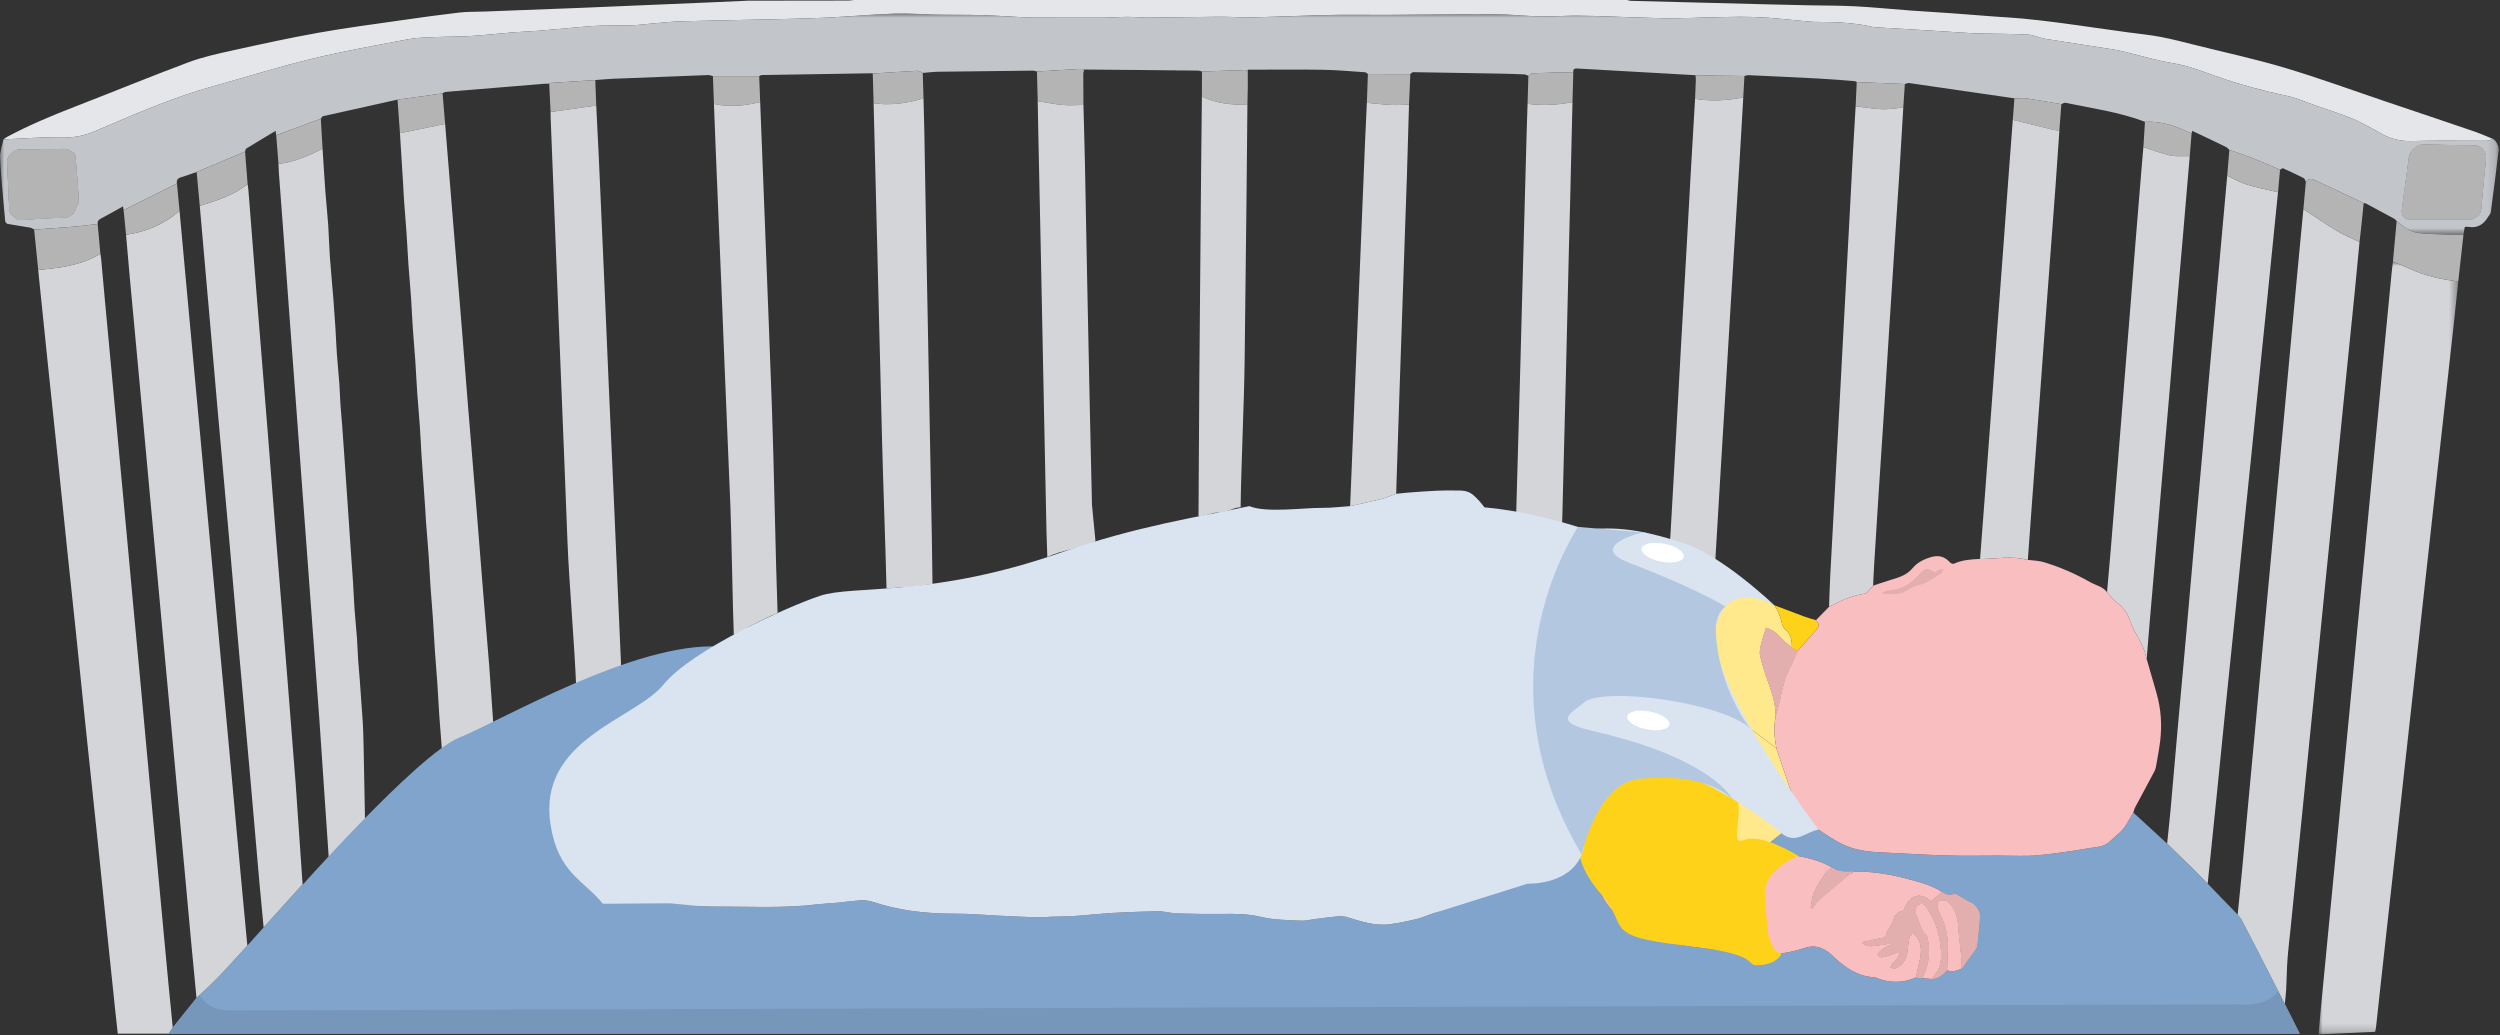 <?xml version="1.0" encoding="UTF-8"?>
<svg xmlns="http://www.w3.org/2000/svg" xmlns:xlink="http://www.w3.org/1999/xlink" width="297px" height="123px" viewBox="0 0 297 123" version="1.1">
  <rect x="0" y="0" width="297" height="123" fill="#333333" stroke="none"/>
  <title>Group 157</title>
  <defs>
    <polygon id="path-1" points="0 -1.42108547e-14 296.852 -1.42108547e-14 296.852 26.286 0 26.286"></polygon>
    <polygon id="path-3" points="0 1.42108547e-14 16.603 1.42108547e-14 16.603 91.806 0 91.806"></polygon>
  </defs>
  <g id="Page-1" stroke="none" stroke-width="1" fill="none" fill-rule="evenodd">
    <g id="Group-157" transform="translate(0, 0)">
      <path d="M222.29,70.898 L225.278,69.228 L228.969,66.855 L231.165,67.031 C231.165,67.031 232.396,68.306 232.308,68.437 C232.22,68.569 228.133,71.689 228.133,71.689 L223.959,71.82 L222.29,70.898 Z" id="Fill-1" fill="#F9BEBF"></path>
      <path d="M228.969,66.855 L225.278,69.228 L222.29,70.898 L223.96,71.82 L228.134,71.689 C228.134,71.689 232.22,68.569 232.308,68.437 C232.311,68.433 232.313,68.427 232.313,68.421 C232.32,68.227 231.166,67.031 231.166,67.031 L228.969,66.855 Z" id="Fill-3" fill="#E3AEAE"></path>
      <path d="M0.412,16.558 C0.563,16.453 0.706,16.333 0.867,16.247 C3.452,14.868 6.146,13.739 8.876,12.682 C13.387,10.936 17.86,9.094 22.39,7.4 C24.076,6.77 25.862,6.381 27.627,5.992 C31.003,5.246 34.383,4.506 37.786,3.898 C41.07,3.311 44.382,2.881 47.685,2.406 C49.969,2.077 52.256,1.758 54.548,1.492 C55.533,1.378 56.535,1.41 57.53,1.372 C61.334,1.228 65.139,1.091 68.943,0.936 C73.881,0.734 78.819,0.52 83.756,0.309 C85.466,0.236 87.175,0.157 88.883,0.081 C92.849,0.077 96.817,0.074 100.784,0.065 C101.006,0.065 101.228,0.022 101.45,0 L193.288,0 C193.445,0.034 193.6,0.096 193.757,0.1 C199.045,0.24 204.334,0.374 209.622,0.508 C211.332,0.551 213.043,0.591 214.753,0.627 C216.656,0.668 218.561,0.652 220.46,0.752 C222.615,0.865 224.764,1.087 226.916,1.246 C228.566,1.367 230.218,1.456 231.868,1.575 C233.587,1.698 235.304,1.842 237.023,1.971 C238.117,2.053 239.214,2.101 240.306,2.206 C241.669,2.337 243.029,2.499 244.388,2.672 C245.777,2.848 247.163,3.054 248.551,3.248 C249.99,3.449 251.429,3.653 252.869,3.851 C254.136,4.026 255.415,4.142 256.67,4.381 C258.054,4.644 259.42,5.005 260.788,5.347 C264.367,6.24 267.98,7.022 271.511,8.079 C275.567,9.293 279.55,10.754 283.564,12.108 C287.024,13.275 290.486,14.436 293.94,15.617 C294.696,15.875 295.426,16.208 296.167,16.506 C295.917,16.583 295.666,16.725 295.416,16.726 C292.463,16.74 289.508,16.667 286.559,16.758 C285.091,16.803 283.807,16.466 282.596,15.7 L282.416,15.593 C281.424,15.082 280.461,14.498 279.432,14.08 C277.964,13.485 276.448,13.01 274.952,12.486 C273.917,12.124 272.904,11.654 271.84,11.428 C268.886,10.799 265.983,10.015 263.134,9.01 C261.543,8.449 259.945,7.814 258.296,7.539 C256.601,7.257 254.965,6.806 253.312,6.388 C252.57,6.2 251.826,6.001 251.071,5.879 C248.371,5.442 245.663,5.051 242.964,4.61 C242.28,4.499 241.622,4.153 240.942,4.116 C239.114,4.014 237.28,4.022 235.448,3.986 C235.152,3.98 234.854,3.98 234.558,3.962 C232.42,3.829 230.282,3.69 228.144,3.558 C226.32,3.446 224.495,3.341 222.67,3.232 L222.516,3.207 C220.359,2.712 218.168,2.603 215.966,2.606 C215.669,2.606 215.371,2.601 215.076,2.576 C212.854,2.385 210.636,2.094 208.41,2.019 C206.11,1.942 203.803,2.072 201.499,2.112 L201.394,2.121 C200.086,2.14 198.777,2.199 197.47,2.167 C194.856,2.104 192.243,1.989 189.63,1.901 C188.988,1.879 188.346,1.878 187.703,1.867 C187.463,1.863 187.222,1.852 186.981,1.857 C185.586,1.886 184.189,1.97 182.795,1.939 C181.069,1.9 179.346,1.694 177.621,1.689 C173.325,1.677 169.028,1.743 164.732,1.767 C162.517,1.779 160.302,1.73 158.088,1.776 C155.052,1.839 152.018,1.988 148.982,2.056 C147.59,2.087 146.196,1.984 144.804,1.992 C142.045,2.009 139.287,2.071 136.528,2.092 C135.674,2.098 134.819,2.003 133.965,2.005 C133.006,2.007 132.048,2.092 131.089,2.096 C128.293,2.106 125.498,2.097 122.702,2.088 C122.214,2.087 121.725,2.057 121.238,2.032 C119.688,1.951 118.14,1.837 116.59,1.793 C114.862,1.744 113.131,1.773 111.403,1.742 C109.677,1.711 107.948,1.561 106.227,1.62 C103.581,1.709 100.94,1.962 98.295,2.091 C96.033,2.201 93.767,2.245 91.502,2.298 C87.977,2.382 84.452,2.432 80.927,2.532 C79.744,2.565 78.563,2.706 77.382,2.804 C76.635,2.867 75.89,2.977 75.142,3.001 C73.887,3.042 72.631,3.017 71.376,3.048 C70.644,3.066 69.913,3.127 69.184,3.19 C67.396,3.345 65.61,3.521 63.822,3.669 C62.901,3.745 61.975,3.762 61.055,3.837 C59.336,3.977 57.621,4.176 55.9,4.281 C54.403,4.373 52.899,4.348 51.4,4.415 C50.409,4.459 49.404,4.486 48.435,4.672 C44.604,5.406 40.757,6.085 36.97,7.004 C33.043,7.957 29.18,9.172 25.285,10.259 C20.969,11.462 16.853,13.195 12.747,14.955 C11.214,15.613 9.77,16.35 7.986,16.305 C5.465,16.242 2.937,16.46 0.412,16.558" id="Fill-5" fill="#E5E6E9"></path>
      <path d="M271.435,119.281 C272.014,120.429 272.594,121.577 273.215,122.808 L272.654,122.808 L20.468,122.808 C20.329,122.808 20.189,122.802 20.049,122.799 C20.208,122.556 20.366,122.313 20.524,122.071 C21.464,120.901 22.404,119.731 23.345,118.561 C24.226,117.717 25.136,116.902 25.981,116.023 C27.141,114.818 28.252,113.565 29.385,112.332 C30.029,111.614 30.674,110.896 31.318,110.178 C32.861,108.469 34.404,106.759 35.946,105.049 C36.091,105.174 36.231,105.306 36.382,105.422 C36.789,105.736 37.162,106.213 37.62,106.319 C38.571,106.541 39.571,106.663 40.548,106.648 C41.929,106.626 43.22,107.046 44.541,107.297 C45.83,107.541 46.945,107.382 47.925,106.464 C48.046,106.35 48.312,106.343 48.506,106.358 C49.533,106.442 50.557,106.588 51.586,106.634 C52.13,106.659 52.681,106.494 53.232,106.468 C54.448,106.413 55.666,106.403 56.883,106.35 C57.293,106.332 57.701,106.19 58.111,106.184 C59.106,106.169 60.116,105.887 61.095,106.248 C62.546,106.782 64.048,106.793 65.564,106.777 C66.396,106.769 67.231,106.836 68.062,106.909 C69.408,107.026 70.75,107.258 72.097,107.294 C73.762,107.34 75.428,107.33 77.094,107.321 C77.804,107.316 78.514,107.312 79.225,107.312 C79.382,107.312 79.539,107.31 79.696,107.322 C81.335,107.453 82.973,107.7 84.611,107.697 C85.668,107.695 86.725,107.709 87.783,107.723 C90.958,107.764 94.135,107.806 97.301,107.416 C97.886,107.345 98.478,107.333 99.065,107.276 C100.083,107.179 101.1,107.072 102.117,106.962 C103.086,106.858 103.946,107.241 104.85,107.495 C107.737,108.303 110.696,108.558 113.691,108.547 C115.262,108.541 116.832,108.69 118.403,108.766 C119.947,108.841 121.49,108.936 123.035,108.974 C123.885,108.995 124.738,108.888 125.589,108.888 C127.086,108.889 128.568,108.761 130.059,108.619 C132.531,108.383 135.022,108.324 137.507,108.259 C138.294,108.238 139.085,108.495 139.877,108.518 C141.709,108.574 143.543,108.593 145.376,108.573 C146.886,108.556 148.358,108.574 149.864,108.939 C151.373,109.305 152.98,109.289 154.548,109.379 C155.09,109.41 155.643,109.256 156.191,109.187 C157.048,109.081 157.903,108.956 158.762,108.88 C159.16,108.845 159.592,108.826 159.966,108.939 C161.65,109.451 163.323,110.035 165.118,109.797 C166.208,109.653 167.291,109.423 168.36,109.165 C169.028,109.003 169.656,108.685 170.317,108.491 C171.484,108.148 172.323,107.476 172.835,106.348 C173.111,105.737 173.559,105.206 173.886,104.616 C174.608,103.312 175.368,102.023 175.99,100.672 C176.507,99.552 176.534,98.332 176.228,97.122 C177.14,97.409 178.035,97.779 178.966,97.965 C180.536,98.278 182.128,98.475 183.711,98.72 C185.107,98.936 186.502,99.152 187.898,99.368 C187.782,99.516 187.67,99.667 187.549,99.81 C187.085,100.362 187.273,101.233 187.907,101.526 C188.341,101.727 188.762,101.956 189.188,102.172 C189.141,103.646 189.685,104.971 190.261,106.278 C190.967,107.881 192.29,108.951 193.601,110.028 C194.389,110.676 195.206,111.264 196.224,111.49 C197.496,111.773 198.765,112.082 200.048,112.308 C201.228,112.515 202.423,112.635 203.614,112.779 C205.305,112.984 206.994,113.214 208.691,113.363 C210.662,113.535 212.603,113.198 214.461,112.599 C215.879,112.142 216.929,112.79 217.771,113.598 C219.178,114.949 220.654,115.985 222.654,116.102 C222.772,116.109 222.889,116.162 223.002,116.206 C224.556,116.812 226.096,116.79 227.625,116.117 C227.87,116.147 228.114,116.178 228.359,116.208 C228.734,116.241 229.109,116.273 229.485,116.306 C230.266,116.264 230.802,115.796 231.302,115.265 C231.926,115.5 232.503,115.327 233.068,115.057 C233.646,114.246 234.225,113.436 234.799,112.622 L234.882,112.376 C234.998,111.203 235.137,110.032 235.212,108.856 C235.252,108.214 234.635,107.426 234.122,107.215 C233.707,107.044 233.336,106.768 232.936,106.558 C232.67,106.419 232.324,106.148 232.123,106.224 C231.551,106.441 231.123,106.285 230.694,105.952 C229.537,105.205 228.238,104.859 226.922,104.495 C224.711,103.883 222.483,103.511 220.191,103.531 C219.319,103.567 218.442,103.639 217.673,103.09 C217.556,103.017 217.442,102.936 217.32,102.872 C215.642,102.004 213.812,101.695 211.971,101.433 C211.014,101.297 210.053,101.181 209.094,101.057 C209.238,100.93 209.378,100.797 209.528,100.678 C210.234,100.116 210.944,99.559 211.653,99 C212.551,98.928 213.459,98.91 214.344,98.76 C214.721,98.696 215.249,98.688 215.41,98.153 C216.347,98.756 217.261,99.397 218.225,99.955 C219.701,100.809 221.329,101.155 223.024,101.235 C225.737,101.362 228.447,101.545 231.162,101.629 C233.291,101.694 235.424,101.646 237.555,101.645 C238,101.645 238.446,101.653 238.892,101.662 C239.944,101.682 240.997,101.701 242.04,101.608 C244.097,101.425 246.147,101.11 248.185,100.763 C249.06,100.613 249.971,100.66 250.744,99.875 C251.352,99.258 252.124,98.795 252.573,98.007 C252.856,97.511 253.149,97.023 253.438,96.531 C254.777,97.761 256.117,98.99 257.456,100.22 C258.432,101.167 259.412,102.108 260.38,103.062 C261.02,103.692 261.641,104.339 262.271,104.979 C263.459,106.205 264.647,107.43 265.835,108.656 C265.998,108.873 266.195,109.073 266.32,109.311 C267.009,110.617 267.683,111.933 268.357,113.248 C269.385,115.257 270.409,117.269 271.435,119.281" id="Fill-7" fill="#80A4CC"></path>
      <g id="Group-11" transform="translate(0, 1.606)">
        <mask id="mask-2" fill="white">
          <use xlink:href="#path-1"></use>
        </mask>
        <g id="Clip-10"></g>
        <path d="M4.858,16.103 L4.858,16.152 C4.002,16.152 3.147,16.15 2.291,16.153 C1.624,16.154 0.828,16.929 0.853,17.606 C0.923,19.542 1.018,21.477 1.109,23.412 C1.124,23.732 2.012,24.555 2.333,24.537 C4.041,24.442 5.747,24.29 7.455,24.256 C8.266,24.24 8.746,23.955 8.991,23.203 C9.096,22.882 9.367,22.568 9.352,22.262 C9.262,20.504 9.114,18.749 8.968,16.995 C8.954,16.832 8.85,16.622 8.721,16.534 C8.289,16.243 7.833,16.048 7.267,16.089 C6.468,16.146 5.661,16.103 4.858,16.103 M289.831,24.484 C291.036,24.484 292.241,24.485 293.446,24.484 C293.986,24.484 294.681,23.895 294.749,23.36 C294.806,22.911 294.834,22.458 294.876,22.007 C295.028,20.395 295.17,18.781 295.338,17.171 C295.413,16.453 294.769,15.685 294.033,15.673 C291.973,15.637 289.913,15.602 287.853,15.566 C287.149,15.554 286.269,16.33 286.183,17.03 C286.096,17.739 285.997,18.447 285.902,19.155 C285.713,20.551 285.508,21.945 285.34,23.343 C285.256,24.04 285.687,24.484 286.373,24.484 C287.526,24.485 288.678,24.484 289.831,24.484 M0.412,14.951 C2.937,14.853 5.465,14.635 7.986,14.699 C9.769,14.744 11.214,14.006 12.747,13.349 C16.852,11.589 20.969,9.856 25.285,8.652 C29.18,7.565 33.043,6.35 36.97,5.397 C40.757,4.478 44.604,3.8 48.435,3.065 C49.404,2.88 50.409,2.852 51.4,2.808 C52.899,2.741 54.403,2.766 55.9,2.675 C57.621,2.57 59.336,2.37 61.054,2.23 C61.975,2.156 62.901,2.138 63.822,2.062 C65.61,1.914 67.396,1.738 69.184,1.584 C69.913,1.521 70.644,1.46 71.376,1.442 C72.631,1.41 73.887,1.435 75.142,1.395 C75.89,1.37 76.635,1.26 77.382,1.198 C78.563,1.1 79.744,0.959 80.927,0.925 C84.452,0.825 87.977,0.775 91.502,0.692 C93.767,0.638 96.032,0.594 98.295,0.484 C100.94,0.355 103.58,0.103 106.227,0.013 C107.948,-0.045 109.677,0.105 111.402,0.136 C113.131,0.167 114.862,0.138 116.59,0.186 C118.14,0.23 119.688,0.345 121.237,0.425 C121.725,0.45 122.214,0.48 122.702,0.482 C125.498,0.49 128.293,0.5 131.088,0.489 C132.047,0.486 133.006,0.401 133.965,0.399 C134.819,0.397 135.674,0.492 136.528,0.485 C139.287,0.465 142.045,0.402 144.804,0.386 C146.196,0.377 147.59,0.481 148.982,0.45 C152.018,0.382 155.052,0.232 158.088,0.169 C160.302,0.123 162.517,0.173 164.732,0.161 C169.028,0.137 173.325,0.07 177.621,0.082 C179.346,0.087 181.069,0.293 182.795,0.332 C184.189,0.364 185.586,0.28 186.981,0.25 C187.222,0.245 187.463,0.257 187.703,0.261 C188.345,0.271 188.988,0.273 189.63,0.294 C192.243,0.383 194.856,0.498 197.47,0.561 C198.777,0.592 200.086,0.533 201.394,0.514 L201.498,0.505 C203.803,0.465 206.11,0.335 208.41,0.413 C210.636,0.488 212.854,0.778 215.076,0.969 C215.371,0.995 215.669,0.999 215.965,0.999 C218.168,0.996 220.359,1.106 222.515,1.6 L222.67,1.625 C224.495,1.734 226.32,1.839 228.144,1.952 C230.282,2.083 232.42,2.223 234.558,2.355 C234.854,2.373 235.151,2.373 235.448,2.379 C237.28,2.415 239.114,2.408 240.942,2.509 C241.622,2.547 242.28,2.892 242.963,3.004 C245.663,3.444 248.371,3.836 251.071,4.272 C251.826,4.394 252.57,4.594 253.312,4.781 C254.965,5.199 256.601,5.65 258.296,5.933 C259.945,6.208 261.543,6.842 263.134,7.403 C265.983,8.408 268.886,9.193 271.84,9.821 C272.904,10.047 273.917,10.517 274.952,10.879 C276.448,11.403 277.964,11.878 279.432,12.473 C280.461,12.891 281.424,13.475 282.416,13.986 L282.595,14.093 C283.806,14.859 285.091,15.196 286.559,15.151 C289.508,15.061 292.463,15.133 295.416,15.12 C295.666,15.118 295.916,14.976 296.167,14.899 C296.548,15.109 296.903,15.799 296.846,16.255 C296.539,18.706 296.235,21.157 295.905,23.605 C295.876,23.821 295.668,24.011 295.548,24.215 C295.019,25.108 294.263,25.524 293.213,25.342 C293.097,25.322 292.973,25.351 292.808,25.36 C292.757,25.674 292.708,25.977 292.658,26.28 C292.101,26.28 291.543,26.297 290.986,26.275 C289.791,26.228 288.592,26.207 287.403,26.088 C286.337,25.982 285.532,25.299 284.723,24.662 C284.632,24.569 284.557,24.446 284.447,24.386 C283.318,23.768 282.184,23.16 281.048,22.554 L280.807,22.515 C278.898,21.619 276.986,20.73 275.082,19.822 C274.637,19.61 274.256,19.559 273.935,20.005 C273.858,19.853 273.819,19.624 273.696,19.561 C272.879,19.144 272.047,18.756 271.209,18.383 C271.137,18.351 270.985,18.498 270.87,18.562 C269.829,18.115 268.797,17.645 267.744,17.23 C266.791,16.855 265.814,16.54 264.848,16.199 C264.714,16.081 264.596,15.929 264.441,15.852 C263.663,15.464 262.876,15.096 262.092,14.722 C261.546,14.463 260.999,14.205 260.431,13.936 C260.399,14.08 260.381,14.164 260.362,14.248 C260.219,14.187 260.074,14.129 259.932,14.064 C258.308,13.323 256.643,12.755 254.819,12.864 C251.771,11.699 248.546,11.271 245.378,10.603 C245.233,10.572 245.052,10.711 244.887,10.772 C243.492,10.537 242.099,10.281 240.699,10.08 C240.247,10.014 239.774,10.09 239.311,10.102 L239.215,10.061 C235.077,9.457 230.938,8.852 226.798,8.259 C226.64,8.237 226.464,8.336 226.296,8.378 C224.39,8.3 222.484,8.222 220.578,8.143 C220.489,8.104 220.402,8.036 220.311,8.029 C218.972,7.926 217.633,7.81 216.292,7.738 C213.435,7.585 210.576,7.455 207.718,7.324 C207.56,7.317 207.399,7.387 207.24,7.422 C206.13,7.41 205.02,7.402 203.911,7.385 C203.081,7.372 202.252,7.346 201.423,7.327 C196.769,7.065 192.114,6.806 187.46,6.538 C187.123,6.518 186.864,6.526 186.907,6.965 C185.297,7.005 183.686,7.035 182.077,7.098 C181.905,7.105 181.739,7.296 181.571,7.402 C181.404,7.342 181.24,7.238 181.071,7.231 C180.095,7.187 179.119,7.158 178.143,7.139 C174.726,7.075 171.309,7.014 167.892,6.966 C167.77,6.965 167.645,7.119 167.521,7.201 C165.85,7.199 164.178,7.196 162.507,7.193 C162.396,7.118 162.288,6.985 162.173,6.977 C160.5,6.865 158.828,6.713 157.154,6.684 C154.395,6.636 151.634,6.671 148.875,6.671 L148.24,6.671 L148.24,8.721 C148.238,8.184 148.226,7.646 148.24,7.108 C148.247,6.818 148.147,6.703 147.847,6.715 C146.164,6.78 144.481,6.833 142.798,6.891 C142.639,6.852 142.48,6.782 142.321,6.78 C139.981,6.751 137.642,6.731 135.302,6.71 C133.137,6.69 130.972,6.672 128.807,6.654 C128.623,6.627 128.436,6.569 128.253,6.579 C126.566,6.677 124.879,6.786 123.191,6.892 C123.032,6.854 122.872,6.783 122.713,6.785 C118.97,6.822 115.227,6.862 111.485,6.917 C110.864,6.926 110.245,7.01 109.625,7.058 C109.427,6.969 109.224,6.794 109.03,6.804 C107.248,6.895 105.467,7.018 103.686,7.132 L103.534,7.099 C99.19,7.166 94.845,7.234 90.501,7.309 C90.398,7.311 90.296,7.393 90.194,7.438 C88.361,7.439 86.528,7.44 84.695,7.441 C84.51,7.395 84.323,7.304 84.14,7.31 C80.356,7.451 76.572,7.598 72.789,7.754 C72.098,7.782 71.409,7.854 70.72,7.906 C68.973,8.017 67.226,8.127 65.48,8.242 L65.244,8.332 C65.036,8.337 64.826,8.332 64.618,8.349 C60.717,8.668 56.815,8.987 52.914,9.315 C52.798,9.325 52.69,9.428 52.578,9.487 C51.443,9.648 50.307,9.812 49.171,9.97 C48.523,10.06 47.873,10.142 47.224,10.227 C44.273,10.882 41.321,11.534 38.372,12.2 C38.269,12.224 38.201,12.396 38.116,12.499 C36.349,13.153 34.581,13.807 32.813,14.46 C32.792,14.313 32.772,14.165 32.741,13.943 C31.541,14.662 30.392,15.345 29.254,16.046 C29.166,16.1 29.157,16.281 29.112,16.404 C27.195,17.21 25.279,18.017 23.363,18.824 C22.749,19.036 22.142,19.27 21.52,19.451 C21.116,19.568 20.943,19.782 21.019,20.194 C18.908,21.249 16.796,22.303 14.685,23.358 C14.664,23.225 14.643,23.093 14.614,22.908 C13.703,23.416 12.831,23.917 11.943,24.386 C11.668,24.531 11.565,24.712 11.601,25.001 C10.703,25.106 9.807,25.236 8.906,25.312 C7.291,25.448 5.673,25.552 4.056,25.669 C3.906,25.59 3.763,25.467 3.604,25.439 C2.698,25.28 1.786,25.155 0.882,24.987 C0.772,24.966 0.627,24.763 0.615,24.634 C0.391,22.138 0.14,19.643 0.003,17.142 C-0.036,16.422 0.266,15.682 0.412,14.951" id="Fill-9" fill="#C2C5CA" mask="url(#mask-2)"></path>
      </g>
      <g id="Group-14" transform="translate(275.439, 31.081)">
        <mask id="mask-4" fill="white">
          <use xlink:href="#path-3"></use>
        </mask>
        <g id="Clip-13"></g>
        <path d="M16.603,2.35 C16.415,4.136 16.233,5.923 16.038,7.708 C15.744,10.396 15.44,13.082 15.141,15.769 C14.803,18.802 14.465,21.836 14.128,24.87 C13.836,27.505 13.548,30.14 13.257,32.775 C12.919,35.827 12.579,38.877 12.242,41.929 C11.913,44.911 11.588,47.893 11.259,50.875 C10.926,53.891 10.587,56.907 10.254,59.924 C9.922,62.923 9.596,65.923 9.264,68.922 C8.933,71.921 8.598,74.92 8.265,77.919 C7.971,80.571 7.676,83.224 7.385,85.876 C7.196,87.593 7.013,89.31 6.825,91.026 C6.812,91.145 6.775,91.26 6.722,91.498 C4.513,91.599 2.291,91.701 0,91.806 C0.105,90.646 0.193,89.625 0.29,88.605 C0.556,85.827 0.826,83.049 1.095,80.271 C1.394,77.18 1.697,74.09 1.994,70.999 C2.254,68.308 2.507,65.615 2.766,62.924 C3.068,59.781 3.375,56.638 3.677,53.495 C3.937,50.786 4.189,48.077 4.449,45.368 C4.747,42.259 5.052,39.152 5.351,36.044 C5.61,33.352 5.864,30.66 6.123,27.968 C6.424,24.843 6.73,21.718 7.03,18.592 C7.289,15.883 7.542,13.174 7.801,10.465 C8.1,7.356 8.402,4.248 8.705,1.14 C8.742,0.759 8.794,0.38 8.84,1.42108547e-14 C9.509,0.283 10.187,0.547 10.845,0.852 C12.675,1.701 14.612,2.126 16.603,2.35" id="Fill-12" fill="#D3D5D9" mask="url(#mask-4)"></path>
      </g>
      <path d="M20.523,122.07 C20.365,122.312 20.207,122.556 20.049,122.798 L13.99,122.798 C13.895,121.925 13.799,121.078 13.71,120.23 C13.33,116.604 12.949,112.979 12.574,109.353 C12.209,105.832 11.854,102.309 11.487,98.787 C11.05,94.606 10.601,90.427 10.165,86.246 C9.797,82.725 9.445,79.202 9.078,75.68 C8.711,72.158 8.33,68.639 7.963,65.117 C7.597,61.595 7.242,58.072 6.876,54.551 C6.509,51.029 6.129,47.509 5.762,43.987 C5.396,40.483 5.039,36.978 4.678,33.473 C4.63,33.004 4.585,32.535 4.539,32.067 C7.107,31.831 9.658,31.535 11.924,30.144 C11.956,30.351 11.998,30.556 12.017,30.763 C12.172,32.449 12.32,34.135 12.476,35.82 C12.779,39.086 13.086,42.352 13.39,45.618 C13.648,48.397 13.903,51.178 14.162,53.957 C14.461,57.171 14.765,60.384 15.064,63.598 C15.323,66.395 15.576,69.193 15.836,71.99 C16.134,75.204 16.44,78.417 16.738,81.631 C17,84.445 17.254,87.26 17.514,90.075 C17.78,92.941 18.05,95.808 18.317,98.674 C18.575,101.454 18.83,104.233 19.089,107.013 C19.388,110.227 19.686,113.441 19.991,116.654 C20.163,118.46 20.345,120.265 20.523,122.07" id="Fill-15" fill="#D3D5D9"></path>
      <path d="M271.435,119.281 C270.409,117.269 269.385,115.257 268.357,113.248 C267.683,111.933 267.009,110.617 266.32,109.311 C266.195,109.073 265.998,108.873 265.835,108.656 C266.01,106.904 266.193,105.154 266.357,103.402 C266.62,100.606 266.869,97.809 267.128,95.013 C267.427,91.784 267.734,88.554 268.033,85.324 C268.294,82.511 268.545,79.696 268.806,76.883 C269.105,73.653 269.412,70.423 269.711,67.193 C269.972,64.38 270.224,61.566 270.483,58.752 C270.785,55.488 271.092,52.224 271.394,48.959 C271.651,46.18 271.904,43.401 272.161,40.623 C272.429,37.722 272.698,34.822 272.97,31.922 C273.191,29.561 273.419,27.2 273.643,24.84 C274.992,25.721 276.319,26.642 277.699,27.47 C278.526,27.966 279.44,28.319 280.314,28.736 C280.123,30.731 279.937,32.728 279.739,34.723 C279.479,37.343 279.208,39.962 278.943,42.582 C278.64,45.566 278.336,48.55 278.036,51.534 C277.74,54.466 277.452,57.399 277.157,60.332 C276.858,63.298 276.553,66.265 276.254,69.231 C275.994,71.817 275.74,74.403 275.479,76.988 C275.181,79.955 274.876,82.921 274.577,85.888 C274.317,88.473 274.062,91.059 273.803,93.644 C273.524,96.42 273.243,99.196 272.962,101.972 C272.684,104.726 272.407,107.481 272.129,110.235 C272.002,111.484 271.845,112.732 271.754,113.983 C271.668,115.175 271.66,116.372 271.597,117.565 C271.568,118.138 271.49,118.709 271.435,119.281" id="Fill-17" fill="#D3D5D9"></path>
      <path d="M292.042,33.431 C290.051,33.207 288.114,32.782 286.284,31.933 C285.626,31.628 284.948,31.364 284.279,31.081 C284.427,29.477 284.575,27.873 284.723,26.268 C285.532,26.905 286.338,27.589 287.404,27.695 C288.592,27.813 289.791,27.834 290.986,27.881 C291.543,27.903 292.101,27.886 292.659,27.887 L292.042,33.431 Z" id="Fill-19" fill="#B4B4B4"></path>
      <path d="M11.925,30.145 C9.659,31.536 7.107,31.832 4.54,32.067 C4.378,30.47 4.217,28.873 4.056,27.276 C5.673,27.159 7.291,27.055 8.907,26.919 C9.807,26.843 10.703,26.713 11.601,26.608 C11.709,27.787 11.817,28.966 11.925,30.145" id="Fill-21" fill="#B4B4B4"></path>
      <path d="M280.314,28.736 C279.439,28.319 278.526,27.966 277.699,27.47 C276.318,26.642 274.992,25.721 273.643,24.841 C273.741,23.765 273.838,22.689 273.935,21.613 C274.257,21.166 274.637,21.217 275.082,21.429 C276.986,22.337 278.898,23.226 280.807,24.122 C280.71,25.08 280.615,26.039 280.513,26.996 C280.452,27.577 280.381,28.156 280.314,28.736" id="Fill-23" fill="#B4B4B4"></path>
      <path d="M210.959,85.039 C210.69,86.331 210.8,87.617 211.027,88.899 C210,88.121 208.992,87.315 207.94,86.573 C206.763,85.742 205.416,85.473 204.002,85.63 C202.626,85.782 201.294,86.296 199.878,86.143 L199.672,86.18 C197.741,86.452 196.147,87.461 194.599,88.545 C194.133,88.872 193.713,89.281 193.326,89.702 C191.579,91.603 190.516,93.907 189.712,96.308 C189.315,97.494 188.724,98.48 187.898,99.368 C186.502,99.152 185.107,98.937 183.711,98.72 C182.128,98.475 180.535,98.278 178.966,97.965 C178.035,97.779 177.14,97.409 176.228,97.122 C176.034,95.984 175.876,94.843 176.163,93.699 C176.262,93.304 176.411,92.921 176.555,92.539 C176.84,91.786 177.096,91.013 176.897,90.213 C176.804,89.84 176.518,89.497 176.263,89.186 C175.771,88.586 175.199,88.048 174.738,87.427 C174.361,86.919 174.239,86.31 174.477,85.676 C174.573,85.421 174.643,85.155 174.74,84.9 C175.115,83.909 174.741,82.953 174.631,81.98 C174.573,81.473 174.601,80.956 174.6,80.443 C174.599,80.237 174.616,80.028 174.639,79.823 C174.767,78.701 174.895,77.578 175.03,76.457 C175.164,75.351 175.306,74.246 175.444,73.141 C175.595,71.93 175.799,70.724 175.877,69.51 C175.943,68.472 175.864,67.426 175.849,66.385 C175.842,65.846 175.781,65.302 175.84,64.771 C175.894,64.278 176.201,63.906 176.631,63.614 C177.049,63.33 177.513,63.036 177.477,62.414 C178.344,62.496 179.211,62.578 180.078,62.661 C181.243,62.874 182.405,63.096 183.572,63.296 C184.222,63.408 184.878,63.483 185.531,63.575 C187.307,63.807 189.085,64.025 190.858,64.273 C192.385,64.487 193.911,64.714 195.431,64.977 C196.404,65.145 197.364,65.389 198.33,65.6 C198.447,65.633 198.562,65.675 198.681,65.697 C200.483,66.038 202.16,66.691 203.71,67.674 C204.64,68.222 205.574,68.763 206.501,69.318 C207.934,70.176 209.361,71.043 210.791,71.906 C211.216,72.521 211.518,73.181 211.658,73.927 C211.717,74.235 211.875,74.594 212.107,74.788 C212.807,75.373 212.888,76.136 212.879,76.951 C212.392,76.516 211.847,76.13 211.434,75.634 C211,75.114 210.484,74.811 209.815,74.575 C209.591,75.312 209.347,76.001 209.179,76.709 C209.085,77.107 209.017,77.56 209.113,77.945 C209.37,78.974 209.688,79.992 210.046,80.991 C210.518,82.306 210.956,83.621 210.959,85.039" id="Fill-25" fill="#FFE98C"></path>
      <path d="M29.384,112.332 C28.252,113.565 27.141,114.818 25.981,116.024 C25.136,116.902 24.225,117.717 23.344,118.561 C23.135,116.373 22.922,114.185 22.718,111.997 C22.456,109.184 22.203,106.369 21.944,103.555 C21.643,100.29 21.337,97.025 21.036,93.759 C20.814,91.362 20.598,88.964 20.376,86.567 C20.074,83.285 19.767,80.002 19.464,76.719 C19.206,73.923 18.951,71.126 18.692,68.329 C18.392,65.081 18.088,61.834 17.788,58.586 C17.53,55.789 17.278,52.992 17.019,50.195 C16.718,46.929 16.414,43.664 16.111,40.399 C15.88,37.915 15.643,35.432 15.416,32.949 C15.262,31.264 15.12,29.578 14.973,27.893 C17.36,27.533 19.518,26.666 21.327,25.026 C21.622,28.24 21.916,31.455 22.211,34.669 C22.46,37.38 22.71,40.09 22.96,42.8 C23.266,46.102 23.572,49.402 23.876,52.704 C24.133,55.484 24.386,58.264 24.642,61.044 C24.944,64.31 25.249,67.577 25.55,70.843 C25.81,73.658 26.064,76.473 26.325,79.288 C26.622,82.501 26.925,85.715 27.221,88.929 C27.482,91.761 27.735,94.594 27.995,97.426 C28.261,100.328 28.53,103.23 28.801,106.131 C28.993,108.198 29.19,110.265 29.384,112.332" id="Fill-27" fill="#D3D5D9"></path>
      <path d="M227.625,116.117 C226.096,116.79 224.555,116.811 223.002,116.205 C222.889,116.161 222.771,116.108 222.653,116.101 C220.653,115.984 219.178,114.948 217.77,113.597 C216.928,112.79 215.879,112.142 214.461,112.599 C212.603,113.197 210.662,113.535 208.69,113.362 C206.994,113.214 205.304,112.984 203.614,112.779 C202.423,112.635 201.228,112.515 200.048,112.307 C198.765,112.082 197.496,111.773 196.223,111.49 C195.206,111.263 194.389,110.675 193.601,110.028 C192.289,108.951 190.967,107.881 190.261,106.278 C189.684,104.971 189.141,103.646 189.188,102.172 C189.532,102.228 189.694,102.072 189.773,101.74 C189.894,101.236 189.989,100.711 190.209,100.249 C190.911,98.78 191.628,97.314 192.412,95.888 C193.096,94.644 194.249,94.015 195.634,93.876 C196.477,93.792 197.349,93.737 198.181,93.857 C199.229,94.01 200.304,94.235 201.267,94.657 C202.024,94.988 202.646,95.646 203.298,96.194 C204.196,96.95 204.597,97.963 204.692,99.112 C203.435,98.534 202.183,97.942 200.915,97.387 C200.588,97.243 200.213,97.183 199.853,97.146 C199.679,97.128 199.49,97.254 199.308,97.314 C199.427,97.484 199.51,97.713 199.672,97.809 C199.935,97.966 200.254,98.028 200.543,98.145 C201.662,98.599 202.78,99.059 203.898,99.516 L203.837,99.595 C203.255,99.503 202.675,99.386 202.09,99.323 C200.602,99.162 199.111,99.019 197.619,98.887 C197.441,98.871 197.254,98.966 197.071,99.009 L197.068,99.185 C197.321,99.259 197.57,99.366 197.829,99.401 C198.518,99.494 199.222,99.505 199.902,99.64 C201.57,99.972 203.229,100.357 204.893,100.719 C205.127,100.846 205.348,101.031 205.598,101.088 C206.199,101.228 206.811,101.366 207.424,101.394 C207.991,101.42 208.641,101.667 209.093,101.057 C210.052,101.181 211.013,101.297 211.971,101.432 C213.812,101.695 215.641,102.004 217.319,102.872 C217.442,102.935 217.556,103.017 217.673,103.09 C217.411,103.287 217.074,103.434 216.902,103.691 C216.391,104.455 215.877,105.231 215.498,106.062 C215.253,106.6 215.241,107.243 215.125,107.839 L215.337,107.907 C215.486,107.683 215.637,107.462 215.783,107.236 C216.792,105.683 217.879,104.224 219.848,103.799 C219.975,103.771 220.077,103.623 220.19,103.531 C222.483,103.51 224.71,103.882 226.922,104.495 C228.238,104.859 229.536,105.205 230.693,105.951 C230.281,106.341 229.869,106.731 229.45,107.127 C228.223,105.931 226.884,106.267 226.208,108.033 C226.173,108.124 226.061,108.227 225.969,108.246 C225.426,108.359 225.079,108.719 224.976,109.212 C224.816,109.982 224.114,110.479 224.018,111.268 C224.011,111.325 223.857,111.384 223.763,111.407 C223.56,111.456 223.349,111.473 223.146,111.518 C222.494,111.661 221.845,111.811 221.195,111.958 C221.673,112.475 222.216,112.424 222.743,112.364 C223.4,112.29 224.05,112.17 224.703,112.069 L224.776,112.168 C224.423,112.352 224.048,112.504 223.725,112.731 C223.461,112.917 223.024,113.294 223.075,113.413 C223.261,113.854 223.732,113.708 224.085,113.608 C224.617,113.457 225.128,113.231 225.699,113.018 C225.667,113.63 225.322,114.003 224.898,114.363 C224.735,114.5 224.689,114.775 224.589,114.988 C224.826,114.993 225.105,115.082 225.293,114.988 C226.068,114.601 226.467,113.92 226.592,113.077 C226.674,112.526 226.697,111.962 226.823,111.421 C226.953,110.86 227.316,110.774 227.663,111.203 C227.853,111.438 227.996,111.732 228.085,112.022 C228.358,112.909 228.146,113.782 227.947,114.651 C227.835,115.139 227.732,115.628 227.625,116.117" id="Fill-29" fill="#F9BEBF"></path>
      <path d="M262.271,104.979 C261.64,104.339 261.019,103.692 260.38,103.062 C259.411,102.108 258.432,101.167 257.455,100.22 C257.589,98.904 257.736,97.589 257.856,96.272 C258.156,92.937 258.438,89.601 258.736,86.266 C259.067,82.549 259.411,78.833 259.743,75.116 C260.041,71.781 260.325,68.445 260.623,65.11 C260.954,61.393 261.3,57.677 261.63,53.96 C261.928,50.625 262.212,47.288 262.51,43.954 C262.875,39.854 263.252,35.756 263.622,31.657 C263.947,28.063 264.269,24.467 264.594,20.872 C265.363,21.228 266.106,21.672 266.911,21.92 C268.127,22.297 269.387,22.538 270.628,22.836 C270.5,24.103 270.37,25.369 270.243,26.636 C269.95,29.534 269.663,32.432 269.368,35.33 C269.034,38.61 268.69,41.888 268.356,45.167 C268.062,48.065 267.777,50.964 267.481,53.862 C267.149,57.124 266.805,60.385 266.474,63.647 C266.142,66.909 265.822,70.172 265.49,73.435 C265.123,77.026 264.745,80.617 264.38,84.209 C264.048,87.471 263.728,90.734 263.397,93.996 C263.026,97.658 262.647,101.318 262.271,104.979" id="Fill-31" fill="#D3D5D9"></path>
      <path d="M35.947,105.049 C34.404,106.758 32.861,108.468 31.317,110.178 C31.146,108.354 30.968,106.531 30.806,104.706 C30.439,100.534 30.085,96.362 29.716,92.19 C29.282,87.272 28.829,82.355 28.395,77.436 C27.991,72.882 27.605,68.327 27.203,63.773 C26.767,58.837 26.314,53.903 25.878,48.967 C25.544,45.195 25.224,41.422 24.893,37.65 C24.509,33.253 24.119,28.856 23.732,24.458 C25.733,23.831 27.739,23.209 29.418,21.868 C29.451,22.128 29.495,22.386 29.515,22.646 C29.845,26.819 30.166,30.993 30.498,35.166 C30.936,40.625 31.386,46.083 31.823,51.542 C32.156,55.715 32.471,59.889 32.804,64.062 C33.242,69.521 33.691,74.979 34.129,80.439 C34.468,84.681 34.797,88.924 35.13,93.167" id="Fill-33" fill="#D3D5D9"></path>
      <path d="M209.094,101.057 C208.642,101.668 207.99,101.42 207.424,101.394 C206.811,101.366 206.2,101.228 205.599,101.089 C205.347,101.031 205.126,100.846 204.893,100.719 C204.826,100.184 204.758,99.648 204.692,99.112 C204.597,97.963 204.196,96.95 203.298,96.194 C202.647,95.646 202.024,94.988 201.268,94.657 C200.304,94.235 199.23,94.011 198.181,93.858 C197.349,93.737 196.477,93.792 195.633,93.877 C194.249,94.016 193.096,94.644 192.411,95.888 C191.629,97.315 190.911,98.78 190.209,100.25 C189.989,100.711 189.894,101.237 189.774,101.741 C189.695,102.072 189.532,102.229 189.189,102.172 C188.762,101.956 188.34,101.727 187.906,101.526 C187.273,101.233 187.084,100.362 187.548,99.81 C187.669,99.667 187.781,99.516 187.898,99.368 C188.725,98.479 189.315,97.494 189.712,96.308 C190.516,93.907 191.578,91.603 193.326,89.702 C193.714,89.281 194.132,88.872 194.599,88.545 C196.148,87.46 197.74,86.452 199.673,86.179 L199.877,86.143 C201.293,86.296 202.625,85.782 204.001,85.63 C205.416,85.473 206.763,85.742 207.94,86.572 C208.992,87.315 210,88.12 211.028,88.899 C211.649,90.725 212.269,92.55 212.891,94.376 C212.849,96.017 212.537,97.585 211.653,99 C210.944,99.559 210.234,100.116 209.528,100.678 C209.377,100.797 209.238,100.93 209.094,101.057" id="Fill-35" fill="#FFE98C"></path>
      <path d="M227.625,116.117 C227.732,115.628 227.835,115.139 227.947,114.651 C228.146,113.782 228.358,112.909 228.085,112.022 C227.996,111.732 227.853,111.438 227.663,111.203 C227.316,110.774 226.953,110.86 226.823,111.421 C226.697,111.962 226.674,112.526 226.592,113.077 C226.467,113.92 226.068,114.601 225.293,114.988 C225.105,115.082 224.826,114.993 224.589,114.988 C224.689,114.775 224.735,114.5 224.898,114.363 C225.322,114.003 225.667,113.63 225.699,113.018 C225.128,113.231 224.617,113.457 224.085,113.608 C223.732,113.708 223.261,113.854 223.075,113.413 C223.024,113.294 223.461,112.917 223.725,112.731 C224.048,112.504 224.423,112.352 224.776,112.168 L224.714,112.156 L224.618,112.104 C223.964,112.204 223.4,112.29 222.743,112.364 C222.216,112.424 221.673,112.475 221.195,111.958 C221.845,111.811 222.494,111.661 223.146,111.518 C223.349,111.473 223.56,111.456 223.763,111.407 C223.857,111.384 224.011,111.325 224.018,111.268 C224.114,110.479 224.816,109.982 224.976,109.212 C225.079,108.719 225.426,108.359 225.969,108.246 C226.061,108.227 226.173,108.124 226.208,108.033 C226.884,106.267 228.223,105.931 229.45,107.127 C229.869,106.731 230.281,106.341 230.693,105.951 C231.123,106.285 231.551,106.44 232.123,106.224 C232.324,106.148 232.67,106.418 232.936,106.557 C233.336,106.767 233.706,107.043 234.122,107.214 C234.635,107.426 235.252,108.213 235.211,108.856 C235.136,110.031 234.998,111.203 234.882,112.376 L234.799,112.622 C234.225,113.436 233.646,114.246 233.068,115.057 C233.045,114.553 233.042,114.047 232.995,113.544 C232.884,112.349 232.703,111.158 232.642,109.961 C232.585,108.859 232.217,107.913 231.453,107.149 C231.268,106.965 230.837,106.892 230.568,106.959 C230.198,107.052 230.063,107.417 230.168,107.809 C230.231,108.044 230.297,108.286 230.409,108.498 C230.971,109.561 231.322,110.696 231.371,111.888 C231.418,113.011 231.33,114.139 231.301,115.265 C230.801,115.795 230.266,116.264 229.485,116.306 L229.565,116.118 C230.508,115.284 230.677,114.154 230.606,113.017 C230.486,111.077 229.942,109.255 228.766,107.655 C228.55,107.361 228.3,107.314 228.059,107.415 C227.856,107.501 227.612,107.744 227.588,107.941 C227.549,108.268 227.597,108.653 227.741,108.947 C228.09,109.66 228.178,110.504 228.82,111.077 C228.944,111.187 228.973,111.422 229.013,111.607 C229.368,113.221 229.094,114.748 228.358,116.208 C228.114,116.177 227.869,116.147 227.625,116.117" id="Fill-37" fill="#F9BEBF"></path>
      <path d="M230.694,105.951 L230.694,105.951 C230.281,106.341 229.869,106.73 229.45,107.126 C229.435,107.111 229.418,107.096 229.402,107.081 C229.39,107.069 229.377,107.057 229.364,107.045 C229.358,107.04 229.353,107.035 229.347,107.029 C229.341,107.024 229.336,107.019 229.33,107.014 C228.882,106.617 228.423,106.42 227.99,106.42 L227.99,106.42 C227.309,106.42 226.692,106.905 226.281,107.855 C226.274,107.87 226.268,107.885 226.262,107.899 C226.252,107.923 226.242,107.947 226.233,107.971 C226.23,107.978 226.227,107.985 226.224,107.992 C226.219,108.006 226.214,108.019 226.208,108.033 C226.174,108.124 226.062,108.227 225.97,108.246 C225.426,108.359 225.08,108.718 224.977,109.212 C224.816,109.982 224.114,110.479 224.018,111.268 C224.012,111.325 223.858,111.384 223.763,111.407 C223.56,111.456 223.35,111.473 223.146,111.518 C222.495,111.661 221.846,111.811 221.196,111.957 C221.525,112.313 221.884,112.4 222.248,112.4 C222.413,112.4 222.579,112.383 222.744,112.364 C223.4,112.289 224.051,112.17 224.704,112.069 L224.777,112.168 C224.424,112.352 224.048,112.504 223.726,112.731 C223.476,112.907 223.072,113.253 223.071,113.391 C223.071,113.399 223.072,113.406 223.075,113.413 C223.173,113.644 223.348,113.714 223.543,113.714 C223.722,113.714 223.917,113.655 224.086,113.608 C224.618,113.457 225.129,113.231 225.7,113.017 C225.668,113.63 225.323,114.003 224.899,114.362 C224.736,114.5 224.689,114.775 224.59,114.988 C224.746,114.991 224.92,115.031 225.075,115.031 C225.155,115.031 225.23,115.02 225.294,114.988 C226.069,114.601 226.467,113.92 226.592,113.077 C226.675,112.526 226.698,111.962 226.823,111.421 C226.898,111.098 227.051,110.932 227.233,110.932 C227.367,110.932 227.517,111.021 227.664,111.203 C227.854,111.438 227.997,111.732 228.086,112.022 C228.18,112.327 228.216,112.63 228.216,112.932 C228.215,113.509 228.078,114.081 227.947,114.651 C227.836,115.139 227.732,115.628 227.626,116.117 C227.87,116.147 228.114,116.177 228.359,116.208 C228.876,115.181 229.165,114.121 229.168,113.022 C229.169,112.557 229.119,112.086 229.014,111.606 C228.973,111.422 228.945,111.187 228.821,111.076 C228.179,110.504 228.091,109.66 227.742,108.947 C227.629,108.717 227.575,108.432 227.576,108.162 C227.576,108.087 227.58,108.013 227.589,107.941 C227.612,107.743 227.857,107.501 228.06,107.415 C228.134,107.384 228.21,107.367 228.285,107.367 C228.452,107.367 228.618,107.452 228.767,107.655 C229.943,109.255 230.486,111.076 230.607,113.017 C230.616,113.159 230.621,113.301 230.621,113.442 C230.623,114.432 230.391,115.388 229.566,116.118 L229.485,116.305 C230.266,116.264 230.802,115.795 231.302,115.264 C231.325,114.368 231.385,113.469 231.385,112.573 C231.385,112.344 231.381,112.116 231.372,111.888 C231.322,110.696 230.972,109.561 230.41,108.498 C230.297,108.286 230.232,108.044 230.168,107.809 C230.146,107.723 230.134,107.639 230.134,107.558 C230.134,107.27 230.28,107.031 230.569,106.959 C230.635,106.942 230.711,106.934 230.791,106.934 C231.035,106.934 231.314,107.01 231.453,107.149 C232.217,107.913 232.585,108.859 232.643,109.961 C232.704,111.158 232.884,112.349 232.996,113.544 C233.043,114.046 233.046,114.553 233.069,115.057 C233.646,114.246 234.226,113.436 234.799,112.621 L234.883,112.376 C234.999,111.203 235.137,110.031 235.212,108.856 C235.213,108.835 235.214,108.815 235.214,108.795 C235.214,108.165 234.62,107.419 234.122,107.214 C233.707,107.043 233.336,106.767 232.936,106.557 C232.868,106.521 232.795,106.477 232.72,106.432 C232.644,106.387 232.567,106.341 232.492,106.303 C232.486,106.3 232.48,106.297 232.474,106.294 C232.47,106.292 232.466,106.29 232.462,106.288 C232.368,106.242 232.278,106.211 232.202,106.211 C232.188,106.211 232.174,106.212 232.161,106.214 C232.148,106.216 232.135,106.219 232.123,106.224 C232.111,106.229 232.099,106.233 232.087,106.237 C232.077,106.241 232.067,106.244 232.058,106.247 C232.057,106.247 232.057,106.248 232.056,106.248 C232.056,106.248 232.055,106.248 232.055,106.248 C232.041,106.253 232.027,106.257 232.013,106.262 C232.006,106.264 231.999,106.266 231.992,106.268 L231.99,106.269 C231.99,106.269 231.989,106.269 231.989,106.269 C231.965,106.276 231.942,106.282 231.919,106.287 C231.814,106.312 231.714,106.324 231.618,106.324 C231.28,106.324 230.987,106.179 230.694,105.951" id="Fill-39" fill="#E3AEAE"></path>
      <path d="M231.302,115.265 C231.331,114.139 231.418,113.011 231.372,111.888 C231.322,110.697 230.972,109.562 230.41,108.499 C230.297,108.286 230.232,108.044 230.168,107.809 C230.063,107.418 230.199,107.052 230.568,106.959 C230.838,106.892 231.268,106.965 231.453,107.149 C232.217,107.913 232.586,108.86 232.642,109.962 C232.704,111.159 232.884,112.349 232.996,113.544 C233.043,114.047 233.046,114.553 233.068,115.057 C232.503,115.327 231.927,115.5 231.302,115.265" id="Fill-41" fill="#F9BEBF"></path>
      <path d="M228.358,116.208 C229.094,114.748 229.368,113.221 229.013,111.607 C228.972,111.422 228.944,111.187 228.82,111.077 C228.178,110.504 228.09,109.66 227.741,108.947 C227.597,108.652 227.549,108.269 227.588,107.941 C227.612,107.744 227.856,107.501 228.059,107.416 C228.3,107.314 228.55,107.361 228.766,107.655 C229.942,109.256 230.485,111.077 230.606,113.017 C230.677,114.154 230.508,115.284 229.565,116.119 L229.485,116.305 C229.109,116.273 228.734,116.241 228.358,116.208" id="Fill-43" fill="#F9BEBF"></path>
      <path d="M211.653,98.999 C212.537,97.585 212.849,96.016 212.891,94.376 L212.962,94.45 C213.4,95.852 214.429,96.862 215.299,97.975 L215.41,98.153 C215.25,98.688 214.721,98.695 214.344,98.76 C213.458,98.909 212.55,98.927 211.653,98.999" id="Fill-45" fill="#FFD21A"></path>
      <path d="M220.191,103.531 C220.077,103.623 219.976,103.771 219.849,103.799 C217.88,104.224 216.793,105.683 215.784,107.237 C215.637,107.462 215.486,107.683 215.337,107.907 L215.125,107.84 C215.241,107.244 215.253,106.6 215.498,106.062 C215.878,105.231 216.392,104.455 216.903,103.692 C217.075,103.435 217.411,103.287 217.674,103.09 C218.442,103.639 219.32,103.567 220.191,103.531" id="Fill-47" fill="#F9BEBF"></path>
      <path d="M220.191,103.531 C220.185,103.536 220.178,103.541 220.172,103.547 L220.191,103.531 Z" id="Fill-49" fill="#E3AEAE"></path>
      <path d="M219.886,103.787 C219.874,103.792 219.861,103.796 219.848,103.799 C217.879,104.224 216.792,105.683 215.783,107.237 L219.886,103.787 Z" id="Fill-51" fill="#E3AEAE"></path>
      <path d="M217.673,103.09 L217.673,103.09 C217.411,103.287 217.074,103.435 216.902,103.692 C216.392,104.455 215.877,105.231 215.498,106.062 C215.253,106.6 215.241,107.244 215.125,107.84 L215.337,107.907 C215.486,107.684 215.637,107.462 215.783,107.237 C216.792,105.683 217.879,104.224 219.848,103.799 C219.861,103.796 219.874,103.792 219.886,103.787 L220.171,103.547 C220.178,103.542 220.184,103.536 220.19,103.531 C219.937,103.542 219.684,103.555 219.432,103.556 C219.428,103.556 219.424,103.556 219.42,103.556 C219.415,103.556 219.411,103.556 219.406,103.556 C218.876,103.554 218.357,103.493 217.875,103.219 C217.843,103.201 217.81,103.181 217.778,103.161 C217.768,103.155 217.759,103.148 217.749,103.142 C217.724,103.125 217.698,103.108 217.673,103.09" id="Fill-53" fill="#E3AEAE"></path>
      <path d="M289.831,26.091 C288.678,26.091 287.526,26.091 286.373,26.091 C285.687,26.091 285.256,25.647 285.34,24.95 C285.508,23.551 285.713,22.157 285.902,20.761 C285.998,20.053 286.096,19.346 286.183,18.637 C286.269,17.937 287.149,17.16 287.853,17.173 C289.913,17.209 291.973,17.244 294.033,17.279 C294.769,17.292 295.413,18.059 295.338,18.777 C295.17,20.388 295.028,22.001 294.876,23.614 C294.834,24.065 294.806,24.517 294.749,24.966 C294.681,25.501 293.986,26.09 293.446,26.091 C292.241,26.092 291.036,26.091 289.831,26.091" id="Fill-55" fill="#B6B9C0"></path>
      <path d="M4.858,17.71 C5.661,17.71 6.468,17.753 7.267,17.696 C7.833,17.655 8.289,17.85 8.721,18.141 C8.85,18.229 8.954,18.439 8.968,18.602 C9.114,20.356 9.262,22.111 9.352,23.869 C9.367,24.175 9.096,24.489 8.991,24.81 C8.746,25.562 8.266,25.847 7.455,25.863 C5.747,25.897 4.041,26.049 2.333,26.144 C2.012,26.162 1.124,25.339 1.109,25.019 C1.018,23.084 0.923,21.149 0.853,19.213 C0.828,18.536 1.624,17.761 2.291,17.76 C3.147,17.757 4.002,17.759 4.858,17.759 L4.858,17.71 Z" id="Fill-57" fill="#B6B9C0"></path>
      <path d="M289.831,26.091 C288.678,26.091 287.526,26.091 286.373,26.091 C285.687,26.091 285.256,25.647 285.34,24.95 C285.508,23.551 285.713,22.157 285.902,20.761 C285.998,20.053 286.096,19.346 286.183,18.637 C286.269,17.937 287.149,17.16 287.853,17.173 C289.913,17.209 291.973,17.244 294.033,17.279 C294.769,17.292 295.413,18.059 295.338,18.777 C295.17,20.388 295.028,22.001 294.876,23.614 C294.834,24.065 294.806,24.517 294.749,24.966 C294.681,25.501 293.986,26.09 293.446,26.091 C292.241,26.092 291.036,26.091 289.831,26.091" id="Fill-59" fill="#B4B4B4"></path>
      <path d="M4.858,17.71 C5.661,17.71 6.468,17.753 7.267,17.696 C7.833,17.655 8.289,17.85 8.721,18.141 C8.85,18.229 8.954,18.439 8.968,18.602 C9.114,20.356 9.262,22.111 9.352,23.869 C9.367,24.175 9.096,24.489 8.991,24.81 C8.746,25.562 8.266,25.847 7.455,25.863 C5.747,25.897 4.041,26.049 2.333,26.144 C2.012,26.162 1.124,25.339 1.109,25.019 C1.018,23.084 0.923,21.149 0.853,19.213 C0.828,18.536 1.624,17.761 2.291,17.76 C3.147,17.757 4.002,17.759 4.858,17.759 L4.858,17.71 Z" id="Fill-61" fill="#B4B4B4"></path>
      <path d="M29.112,18.01 C29.214,19.296 29.315,20.582 29.417,21.868 C27.74,23.209 25.734,23.831 23.731,24.458 C23.609,23.116 23.486,21.773 23.363,20.43 C25.279,19.624 27.196,18.817 29.112,18.01" id="Fill-63" fill="#B4B4B4"></path>
      <path d="M21.02,21.8 C21.123,22.875 21.225,23.95 21.328,25.025 C19.519,26.665 17.361,27.533 14.973,27.893 C14.877,26.916 14.781,25.94 14.685,24.964 C16.797,23.91 18.908,22.855 21.02,21.8" id="Fill-65" fill="#B4B4B4"></path>
      <path d="M128.808,8.26 C128.768,8.431 128.695,8.602 128.694,8.773 C128.692,10.005 128.705,11.236 128.713,12.468 C127.899,12.475 127.079,12.546 126.271,12.473 C125.269,12.383 124.277,12.175 123.28,12.018 C123.251,10.845 123.221,9.671 123.192,8.498 C124.879,8.392 126.566,8.283 128.254,8.186 C128.437,8.175 128.623,8.234 128.808,8.26" id="Fill-67" fill="#B4B4B4"></path>
      <path d="M103.782,12.263 C103.75,11.088 103.718,9.913 103.686,8.739 C105.467,8.625 107.248,8.502 109.03,8.411 C109.224,8.401 109.427,8.575 109.625,8.665 C109.654,9.675 109.683,10.684 109.712,11.693 C109.493,11.751 109.274,11.809 109.056,11.867 C107.322,12.329 105.569,12.525 103.782,12.263" id="Fill-69" fill="#B4B4B4"></path>
      <path d="M47.514,15.827 C47.418,14.496 47.321,13.165 47.225,11.834 C47.874,11.749 48.524,11.667 49.172,11.577 C50.308,11.419 51.443,11.255 52.579,11.094 C52.68,12.303 52.78,13.512 52.881,14.721 C51.092,15.09 49.303,15.458 47.514,15.827" id="Fill-71" fill="#B4B4B4"></path>
      <path d="M142.784,11.474 C142.789,10.482 142.793,9.49 142.798,8.497 C144.481,8.44 146.164,8.387 147.847,8.322 C148.147,8.31 148.247,8.424 148.24,8.715 C148.227,9.252 148.239,9.791 148.24,10.328 C148.224,11.039 148.209,11.751 148.193,12.463 C146.332,12.451 144.494,12.309 142.784,11.474" id="Fill-73" fill="#B4B4B4"></path>
      <path d="M181.475,12.332 C181.507,11.224 181.539,10.116 181.571,9.009 C181.739,8.903 181.905,8.711 182.077,8.705 C183.686,8.642 185.297,8.612 186.907,8.572 C186.875,9.759 186.843,10.947 186.811,12.135 C185.042,12.472 183.265,12.578 181.475,12.332" id="Fill-75" fill="#B4B4B4"></path>
      <path d="M33.085,19.476 C32.994,18.34 32.904,17.203 32.813,16.067 C34.581,15.413 36.349,14.759 38.117,14.105 C38.185,15.289 38.253,16.474 38.32,17.658 C36.667,18.528 34.964,19.255 33.085,19.476" id="Fill-77" fill="#B4B4B4"></path>
      <path d="M270.87,20.168 C270.789,21.057 270.709,21.947 270.628,22.836 C269.386,22.538 268.127,22.297 266.91,21.92 C266.106,21.672 265.363,21.228 264.593,20.872 C264.678,19.85 264.763,18.828 264.848,17.806 C265.814,18.147 266.791,18.461 267.744,18.836 C268.797,19.251 269.829,19.722 270.87,20.168" id="Fill-79" fill="#B4B4B4"></path>
      <path d="M254.636,17.464 C254.697,16.466 254.759,15.468 254.82,14.47 C256.643,14.361 258.308,14.929 259.932,15.67 C260.074,15.735 260.219,15.793 260.362,15.854 C260.289,16.754 260.215,17.654 260.141,18.553 C259.359,18.532 258.553,18.627 257.802,18.464 C256.725,18.229 255.689,17.807 254.636,17.464" id="Fill-81" fill="#B4B4B4"></path>
      <path d="M90.194,9.045 C90.232,10.071 90.271,11.097 90.309,12.123 C88.493,12.577 86.666,12.751 84.816,12.349 C84.776,11.248 84.735,10.148 84.695,9.048 C86.528,9.047 88.361,9.046 90.194,9.045" id="Fill-83" fill="#B4B4B4"></path>
      <path d="M162.382,12.219 C162.424,11.079 162.465,9.94 162.507,8.8 C164.178,8.803 165.85,8.805 167.521,8.808 L167.548,8.932 L167.534,9.156 C167.486,10.245 167.438,11.334 167.39,12.423 C166.717,12.443 166.042,12.506 165.372,12.473 C164.374,12.424 163.379,12.307 162.382,12.219" id="Fill-85" fill="#B4B4B4"></path>
      <path d="M65.409,13.302 C65.354,12.181 65.299,11.06 65.245,9.939 L65.48,9.849 C67.227,9.734 68.973,9.624 70.72,9.513 C70.758,10.521 70.796,11.53 70.834,12.538 C69.025,12.793 67.217,13.047 65.409,13.302" id="Fill-87" fill="#B4B4B4"></path>
      <path d="M226.296,9.985 C226.234,10.914 226.173,11.842 226.111,12.771 C225.286,12.847 224.459,13.007 223.638,12.978 C222.572,12.94 221.512,12.752 220.45,12.628 C220.493,11.669 220.535,10.71 220.578,9.75 C222.484,9.828 224.39,9.907 226.296,9.985" id="Fill-89" fill="#B4B4B4"></path>
      <path d="M244.887,12.378 C244.81,13.42 244.733,14.461 244.655,15.503 C244.447,15.484 244.233,15.491 244.034,15.443 C242.394,15.047 240.757,14.641 239.12,14.238 C239.185,13.394 239.248,12.551 239.311,11.708 C239.774,11.697 240.248,11.621 240.7,11.686 C242.1,11.888 243.493,12.143 244.887,12.378" id="Fill-91" fill="#B4B4B4"></path>
      <path d="M201.374,11.742 C201.405,10.995 201.442,10.246 201.466,9.499 C201.472,9.31 201.438,9.121 201.423,8.934 C202.253,8.953 203.082,8.979 203.912,8.992 C205.021,9.008 206.131,9.017 207.24,9.028 C207.194,9.877 207.147,10.723 207.1,11.572 C205.201,11.943 203.294,12.059 201.374,11.742" id="Fill-93" fill="#B4B4B4"></path>
      <path d="M39.139,103.121 C38.978,100.999 38.082,87.349 37.923,85.227 C37.65,81.574 37.378,77.922 37.107,74.269 C36.924,71.799 36.745,69.329 36.562,66.859 C36.292,63.206 36.018,59.554 35.748,55.901 C35.562,53.396 35.382,50.891 35.196,48.386 C34.927,44.751 34.653,41.116 34.385,37.481 C34.162,34.454 33.946,31.427 33.722,28.4 C33.528,25.774 33.326,23.148 33.131,20.522 C33.105,20.174 33.1,19.825 33.085,19.476 C34.963,19.255 36.666,18.528 38.32,17.659 C38.431,19.368 38.531,21.078 38.657,22.786 C38.754,24.111 38.902,25.432 38.994,26.757 C39.079,27.989 39.097,29.226 39.185,30.457 C39.306,32.144 39.471,33.828 39.605,35.514 C39.697,36.66 39.776,37.807 39.848,38.954 C39.913,39.985 39.946,41.019 40.02,42.05 C40.104,43.228 40.229,44.403 40.315,45.582 C40.375,46.395 40.389,47.211 40.443,48.025 C40.501,48.887 40.589,49.747 40.653,50.609 C40.776,52.292 40.894,53.975 41.011,55.658 C41.137,57.483 41.259,59.308 41.384,61.133 C41.49,62.686 41.597,64.24 41.704,65.793 C41.784,66.939 41.872,68.085 41.945,69.232 C42.01,70.264 42.043,71.298 42.117,72.328 C42.201,73.507 42.325,74.682 42.412,75.86 C42.471,76.674 42.486,77.49 42.54,78.304 C42.598,79.166 42.686,80.026 42.749,80.887 C42.872,82.569 42.989,84.251 43.106,85.934 C43.233,87.758 43.357,99.858 43.482,101.683" id="Fill-95" fill="#D3D5D9"></path>
      <path d="M73.459,71.636 C73.307,68.132 73.161,64.627 73.006,61.123 C72.777,55.946 72.539,50.769 72.311,45.59 C72.154,42.017 72.01,38.441 71.854,34.867 C71.62,29.515 71.384,24.163 71.143,18.811 C71.049,16.72 70.937,14.629 70.834,12.537 C69.025,12.793 67.217,13.047 65.409,13.302 C65.412,13.546 65.408,13.79 65.418,14.034 C65.619,19.107 65.823,24.18 66.024,29.253 C66.139,32.13 66.249,35.007 66.364,37.883 C66.596,43.688 66.832,49.493 67.064,55.3 C67.185,58.333 67.298,61.367 67.418,64.4 C67.613,69.317 68.248,76.528 68.444,81.445 C69.586,81.567 70.233,80.828 71.026,80.457 C71.953,80.148 72.881,79.841 73.808,79.534 C73.692,76.901 73.573,74.269 73.459,71.636" id="Fill-97" fill="#D3D5D9"></path>
      <path d="M104.355,34.923 C104.499,40.68 104.645,46.437 104.786,52.194 C104.909,57.218 105.199,64.888 105.318,69.912 C105.431,69.952 106.37,69.824 106.481,69.821 C108.251,69.774 109.002,69.67 110.781,69.353 C110.755,68.113 110.726,65.093 110.703,63.853 C110.598,58.354 110.495,52.855 110.391,47.357 C110.284,41.735 110.175,36.114 110.073,30.493 C109.982,25.535 109.901,20.577 109.811,15.619 C109.787,14.31 109.746,13.001 109.712,11.693 C109.494,11.751 109.275,11.809 109.056,11.867 C107.323,12.329 105.57,12.525 103.783,12.263 C103.837,14.391 103.894,16.519 103.947,18.647 C104.084,24.072 104.219,29.497 104.355,34.923" id="Fill-99" fill="#D3D5D9"></path>
      <path d="M85.724,34.578 C85.845,37.525 85.957,40.472 86.078,43.418 C86.308,49.015 86.542,54.611 86.774,60.208 C86.889,62.997 87.058,72.6 87.174,75.39 L87.862,75.39 C88.601,74.924 88.456,74.7 89.237,74.319 C90.123,73.888 91.453,73.178 92.377,72.826 C92.153,66.987 91.927,54.305 91.705,48.466 C91.585,45.328 91.475,42.19 91.355,39.053 C91.122,32.969 90.885,26.886 90.649,20.803 C90.537,17.91 90.423,15.016 90.309,12.123 C88.494,12.576 86.667,12.75 84.816,12.349 C84.885,14.127 84.95,15.906 85.023,17.684 C85.255,23.315 85.492,28.947 85.724,34.578" id="Fill-101" fill="#D3D5D9"></path>
      <path d="M123.647,29.873 C123.799,37.309 123.945,44.745 124.096,52.18 C124.17,55.881 124.249,59.581 124.325,63.281 L124.424,66.19 C126.158,65.282 128.414,65.221 130.147,64.311 C130.136,64.137 129.73,60.122 129.726,59.948 C129.64,56.179 129.552,52.41 129.471,48.641 C129.361,43.458 129.255,38.276 129.152,33.093 C129.063,28.556 128.985,24.018 128.892,19.481 C128.844,17.143 128.773,14.806 128.713,12.468 C127.899,12.475 127.078,12.546 126.271,12.473 C125.268,12.383 124.276,12.175 123.28,12.018 C123.306,13.397 123.33,14.775 123.358,16.154 C123.454,20.727 123.554,25.3 123.647,29.873" id="Fill-103" fill="#D3D5D9"></path>
      <path d="M162.382,12.219 C163.379,12.307 164.374,12.424 165.372,12.473 C166.042,12.506 166.717,12.443 167.39,12.423 C167.308,15.248 167.233,18.072 167.143,20.897 C167.06,23.495 166.96,26.092 166.871,28.69 C166.67,34.513 166.47,40.336 166.273,46.16 C166.154,49.664 166.042,53.169 165.927,56.674 C165.906,57.336 165.887,57.999 165.867,58.661 C165.264,58.875 164.674,59.134 164.057,59.292 C162.844,59.601 161.616,59.852 160.395,60.128 C160.603,55.037 160.812,49.946 161.02,44.855 C161.231,39.712 161.441,34.569 161.652,29.425 C161.825,25.206 161.997,20.987 162.173,16.768 C162.237,15.251 162.312,13.735 162.382,12.219" id="Fill-105" fill="#D3D5D9"></path>
      <path d="M142.784,11.474 C144.494,12.309 146.332,12.451 148.193,12.463 C148.161,15.884 148.133,19.305 148.095,22.726 C148.02,29.481 147.939,36.236 147.861,42.991 C147.804,47.826 147.443,55.436 147.386,60.27 C146.456,60.27 145.857,60.904 144.712,60.882 C144.079,60.869 143.015,61.382 142.382,61.342 C142.415,57.31 142.447,49.025 142.481,44.992 C142.55,36.787 142.619,28.582 142.691,20.377 C142.718,17.409 142.753,14.441 142.784,11.474" id="Fill-107" fill="#D3D5D9"></path>
      <path d="M73.808,79.534 C72.881,79.841 71.953,80.149 71.026,80.456 C71.417,80.734 71.808,81.012 72.274,81.343 C73.053,80.719 73.854,80.077 74.654,79.435 C74.372,79.468 74.09,79.501 73.808,79.534" id="Fill-109" fill="#80A4CC"></path>
      <path d="M220.45,12.628 C221.512,12.752 222.572,12.94 223.638,12.978 C224.459,13.007 225.286,12.847 226.111,12.77 C225.957,15.364 225.809,17.958 225.646,20.551 C225.493,22.988 225.323,25.423 225.164,27.86 C224.926,31.514 224.688,35.168 224.454,38.823 C224.265,41.782 224.086,44.741 223.896,47.7 C223.667,51.25 223.427,54.799 223.198,58.349 C223.007,61.308 222.824,64.267 222.641,67.226 C222.593,68.009 222.561,68.793 222.522,69.576 C222.294,69.835 222.073,70.099 221.836,70.349 C221.761,70.428 221.652,70.51 221.549,70.525 C220.02,70.753 218.634,71.366 217.29,72.093 C217.338,70.822 217.373,69.55 217.438,68.28 C217.556,65.945 217.692,63.612 217.819,61.278 C218.055,56.958 218.29,52.638 218.523,48.319 C218.675,45.497 218.819,42.674 218.97,39.852 C219.205,35.48 219.444,31.108 219.677,26.736 C219.831,23.862 219.974,20.987 220.129,18.113 C220.229,16.284 220.343,14.456 220.45,12.628" id="Fill-111" fill="#D3D5D9"></path>
      <path d="M254.636,17.464 C255.689,17.807 256.725,18.229 257.802,18.464 C258.553,18.627 259.359,18.532 260.141,18.553 C259.87,21.732 259.602,24.912 259.328,28.091 C259.031,31.531 258.725,34.97 258.429,38.41 C258.167,41.451 257.917,44.492 257.656,47.533 C257.394,50.59 257.123,53.648 256.859,56.705 C256.635,59.311 256.417,61.918 256.193,64.524 C255.928,67.617 255.656,70.709 255.392,73.802 C255.264,75.296 255.146,76.791 255.024,78.286 L254.986,78.252 C254.751,76.54 253.521,75.256 253.015,73.656 C252.731,72.76 252.123,72.08 251.382,71.494 C250.979,71.175 250.669,70.739 250.317,70.356 C250.458,68.74 250.606,67.125 250.74,65.509 C251.012,62.223 251.277,58.936 251.543,55.65 C251.764,52.92 251.981,50.189 252.201,47.459 C252.472,44.103 252.747,40.747 253.016,37.391 C253.241,34.591 253.455,31.79 253.681,28.991 C253.944,25.739 254.214,22.488 254.481,19.236 C254.53,18.645 254.584,18.055 254.636,17.464" id="Fill-113" fill="#D3D5D9"></path>
      <path d="M239.121,14.238 C240.758,14.641 242.394,15.047 244.033,15.443 C244.234,15.491 244.448,15.484 244.656,15.503 C244.504,17.696 244.358,19.89 244.199,22.082 C244.008,24.71 243.807,27.338 243.61,29.965 C243.343,33.533 243.074,37.1 242.809,40.667 C242.619,43.226 242.438,45.785 242.248,48.343 C241.982,51.928 241.71,55.512 241.445,59.097 C241.262,61.568 241.087,64.04 240.908,66.511 L240.857,66.52 C239.026,66.002 237.178,66.386 235.336,66.416 L235.232,66.403 C235.439,63.69 235.647,60.978 235.851,58.266 C236.122,54.667 236.39,51.067 236.657,47.468 C236.844,44.947 237.026,42.425 237.213,39.903 C237.482,36.269 237.755,32.635 238.023,29.001 C238.243,26.027 238.459,23.053 238.679,20.08 C238.824,18.132 238.974,16.185 239.121,14.238" id="Fill-115" fill="#D3D5D9"></path>
      <path d="M210.959,85.039 C210.956,83.621 210.518,82.306 210.046,80.991 C209.688,79.992 209.37,78.974 209.113,77.945 C209.017,77.56 209.085,77.107 209.179,76.709 C209.347,76.001 209.591,75.312 209.815,74.575 C210.484,74.811 211,75.114 211.434,75.634 C211.847,76.13 212.392,76.516 212.879,76.951 C213.097,77.087 213.316,77.224 213.534,77.361 C213.236,78.027 212.968,78.709 212.632,79.356 C212.039,80.499 211.738,81.723 211.493,82.974 C211.358,83.67 211.14,84.351 210.959,85.039" id="Fill-117" fill="#F9BEBF"></path>
      <path d="M209.815,74.575 C209.591,75.312 209.346,76.001 209.179,76.708 C209.117,76.97 209.066,77.255 209.066,77.528 C209.066,77.672 209.08,77.812 209.113,77.944 C209.37,78.973 209.688,79.991 210.046,80.99 C210.518,82.306 210.956,83.621 210.959,85.039 C211.14,84.351 211.357,83.67 211.493,82.973 C211.738,81.722 212.039,80.498 212.632,79.355 C212.968,78.708 213.236,78.027 213.534,77.361 C213.316,77.224 213.097,77.087 212.879,76.95 C212.392,76.515 211.847,76.13 211.434,75.634 C211,75.114 210.484,74.811 209.815,74.575" id="Fill-119" fill="#E3AEAE"></path>
      <path d="M213.534,77.361 C213.316,77.224 213.097,77.087 212.879,76.95 C212.888,76.136 212.807,75.373 212.107,74.788 C211.875,74.594 211.717,74.235 211.659,73.926 C211.517,73.181 211.216,72.521 210.791,71.906 C211.963,72.349 213.131,72.799 214.307,73.231 C214.775,73.402 215.258,73.53 215.735,73.678 C216.147,74.135 216.15,74.403 215.764,74.837 C215.018,75.676 214.277,76.519 213.534,77.361" id="Fill-121" fill="#FFD21A"></path>
      <path d="M217.212,72.167 L217.299,72.086 L217.212,72.167 Z" id="Fill-123" fill="#01E9FE"></path>
      <path d="M201.374,11.742 C203.294,12.059 205.201,11.943 207.1,11.572 C206.958,14.027 206.818,16.483 206.672,18.936 C206.549,20.991 206.416,23.046 206.289,25.101 C206.055,28.913 205.82,32.727 205.587,36.539 C205.436,39.029 205.291,41.52 205.14,44.01 C204.905,47.876 204.665,51.74 204.431,55.606 C204.243,58.724 204.061,61.84 203.876,64.957 C203.822,65.864 203.766,66.769 203.71,67.674 C202.161,66.692 200.483,66.037 198.681,65.698 C198.562,65.674 198.447,65.632 198.33,65.6 C198.598,60.916 198.868,56.233 199.131,51.547 C199.322,48.153 199.498,44.755 199.689,41.359 C199.918,37.285 200.157,33.212 200.387,29.137 C200.541,26.402 200.683,23.668 200.838,20.933 C201.012,17.869 201.195,14.806 201.374,11.742" id="Fill-125" fill="#D3D5D9"></path>
      <path d="M181.475,12.332 C183.265,12.578 185.042,12.472 186.811,12.135 C186.714,16.252 186.618,20.368 186.519,24.485 C186.479,26.142 186.429,27.799 186.389,29.456 C186.267,34.515 186.151,39.574 186.027,44.633 C185.891,50.163 185.749,55.692 185.608,61.222 C185.588,62.006 185.556,62.791 185.53,63.576 C184.877,63.484 184.221,63.408 183.572,63.296 C182.405,63.096 181.242,62.874 180.078,62.661 C180.242,56.836 180.407,51.012 180.569,45.187 C180.653,42.17 180.73,39.153 180.811,36.136 C180.997,29.3 181.183,22.463 181.37,15.627 C181.4,14.529 181.44,13.43 181.475,12.332" id="Fill-127" fill="#D3D5D9"></path>
      <path d="M204.692,99.112 C204.759,99.648 204.825,100.183 204.893,100.719 C203.229,100.357 201.57,99.973 199.902,99.641 C199.222,99.505 198.518,99.494 197.829,99.401 C197.57,99.366 197.321,99.259 197.067,99.185 L197.071,99.009 C197.254,98.966 197.441,98.871 197.619,98.887 C199.111,99.019 200.602,99.162 202.09,99.323 C202.675,99.386 203.255,99.503 203.837,99.596 L203.998,99.606 L203.898,99.516 C202.78,99.059 201.662,98.599 200.543,98.145 C200.254,98.029 199.935,97.966 199.672,97.81 C199.51,97.713 199.427,97.484 199.308,97.314 C199.49,97.254 199.679,97.128 199.853,97.146 C200.213,97.183 200.588,97.243 200.915,97.387 C202.183,97.942 203.435,98.534 204.692,99.112" id="Fill-129" fill="#F9BEBF"></path>
      <path d="M199.82,97.144 C199.752,97.144 199.685,97.163 199.614,97.189 C199.595,97.197 199.575,97.204 199.554,97.213 C199.538,97.219 199.524,97.227 199.507,97.234 C199.476,97.246 199.446,97.26 199.416,97.273 C199.398,97.281 199.38,97.288 199.362,97.296 C199.344,97.302 199.327,97.308 199.309,97.314 C199.428,97.484 199.511,97.713 199.673,97.809 C199.935,97.966 200.255,98.028 200.543,98.145 C201.662,98.6 202.78,99.059 203.899,99.516 L203.999,99.606 L203.838,99.596 C203.256,99.504 202.675,99.386 202.09,99.323 C200.601,99.162 199.112,99.019 197.619,98.888 C197.615,98.886 197.613,98.886 197.608,98.886 C197.599,98.885 197.589,98.885 197.578,98.885 L197.578,98.885 C197.476,98.885 197.373,98.918 197.268,98.951 C197.202,98.972 197.137,98.993 197.071,99.01 L197.067,99.186 C197.321,99.26 197.571,99.365 197.828,99.4 C198.518,99.495 199.222,99.505 199.901,99.641 C201.571,99.972 203.23,100.356 204.893,100.719 C204.826,100.183 204.758,99.647 204.692,99.112 C203.435,98.534 202.184,97.942 200.916,97.386 C200.589,97.243 200.214,97.183 199.853,97.147 C199.847,97.145 199.843,97.145 199.837,97.144 C199.833,97.144 199.828,97.144 199.823,97.144 C199.822,97.144 199.821,97.144 199.82,97.144" id="Fill-131" fill="#E3AEAE"></path>
      <path d="M58.627,86.311 C57.064,87.225 55.502,87.323 53.938,88.234 C53.462,88.511 52.977,88.774 52.497,89.044 C52.391,87.676 52.277,86.309 52.183,84.941 C52.099,83.728 52.047,82.513 51.965,81.3 C51.872,79.935 51.753,78.571 51.659,77.205 C51.577,76.009 51.523,74.811 51.441,73.615 C51.348,72.264 51.228,70.916 51.136,69.566 C51.057,68.407 51.012,67.246 50.93,66.087 C50.835,64.721 50.713,63.358 50.609,61.993 C50.564,61.387 50.541,60.779 50.499,60.173 C50.363,58.195 50.217,56.217 50.085,54.238 C50.007,53.061 49.963,51.882 49.881,50.706 C49.787,49.337 49.658,47.971 49.563,46.603 C49.478,45.388 49.427,44.172 49.344,42.958 C49.252,41.624 49.13,40.293 49.039,38.96 C48.958,37.764 48.914,36.565 48.831,35.37 C48.738,34.022 48.61,32.677 48.516,31.329 C48.431,30.116 48.379,28.9 48.295,27.686 C48.202,26.333 48.085,24.982 47.988,23.63 C47.941,22.97 47.919,22.309 47.878,21.649 C47.759,19.708 47.636,17.768 47.514,15.827 C49.303,15.458 51.092,15.09 52.881,14.721 C53.174,18.337 53.465,21.953 53.761,25.569 C54.096,29.654 54.44,33.738 54.772,37.824 C55.07,41.492 55.351,45.161 55.649,48.83 C55.979,52.898 56.322,56.964 56.654,61.032 C56.88,63.814 57.093,66.596 57.319,69.378 C57.583,72.629 57.856,75.879 58.121,79.13 C58.294,81.251 58.459,84.19 58.627,86.311" id="Fill-133" fill="#D3D5D9"></path>
      <path d="M167.534,9.156 L167.548,8.932 L167.534,9.156 Z" id="Fill-135" fill="#01E9FE"></path>
      <polygon id="Fill-137" fill="#F9BEBF" points="203.898 99.517 203.998 99.607 203.837 99.596"></polygon>
      <path d="M223.606,70.362 L223.621,70.51 C224.62,70.636 225.609,70.698 226.541,70.149 C226.885,69.946 227.228,69.682 227.603,69.607 C228.756,69.377 229.68,68.725 230.623,68.102 C230.762,68.01 230.791,67.749 230.87,67.565 C230.691,67.606 230.51,67.638 230.334,67.691 C230.095,67.761 229.953,68.106 229.606,67.866 C228.993,67.443 228.752,67.496 228.209,68.031 C227.791,68.443 227.379,68.866 226.923,69.234 C226.256,69.774 225.464,70.017 224.611,70.103 C224.27,70.137 223.94,70.273 223.606,70.362 M253.438,96.531 C253.149,97.023 252.856,97.511 252.573,98.006 C252.124,98.795 251.351,99.258 250.744,99.875 C249.971,100.66 249.06,100.613 248.185,100.762 C246.148,101.11 244.097,101.424 242.04,101.608 C240.555,101.741 239.05,101.644 237.554,101.645 C235.423,101.646 233.291,101.694 231.161,101.628 C228.447,101.545 225.737,101.362 223.024,101.234 C221.328,101.155 219.702,100.809 218.225,99.954 C217.262,99.397 216.346,98.756 215.41,98.153 L215.299,97.976 C214.429,96.861 213.4,95.851 212.962,94.449 L212.891,94.376 C212.269,92.55 211.649,90.725 211.028,88.899 C210.8,87.616 210.69,86.331 210.958,85.039 C211.139,84.351 211.357,83.67 211.494,82.973 C211.738,81.722 212.038,80.498 212.632,79.355 C212.969,78.709 213.236,78.027 213.534,77.361 C214.278,76.519 215.018,75.676 215.764,74.837 C216.149,74.403 216.148,74.135 215.734,73.677 C216.226,73.174 216.72,72.67 217.212,72.167 L217.298,72.086 L217.291,72.093 C218.635,71.366 220.019,70.753 221.549,70.525 C221.653,70.51 221.762,70.428 221.837,70.349 C222.072,70.099 222.294,69.835 222.522,69.576 C223.246,69.339 223.968,69.088 224.698,68.867 C225.633,68.586 226.536,68.31 227.213,67.498 C227.773,66.825 228.554,66.427 229.421,66.178 C230.339,65.914 231.05,66.132 231.673,66.822 C231.768,66.928 232.016,67.022 232.123,66.972 C233.113,66.51 234.171,66.449 235.232,66.403 L235.335,66.417 C237.178,66.386 239.025,66.003 240.857,66.52 L240.909,66.512 C241.543,66.598 242.203,66.601 242.81,66.785 C244.728,67.365 246.561,68.163 248.308,69.156 C248.986,69.542 249.812,69.678 250.316,70.356 C250.668,70.739 250.98,71.175 251.382,71.494 C252.123,72.08 252.732,72.76 253.014,73.657 C253.52,75.256 254.751,76.541 254.986,78.252 L255.024,78.286 C255.416,79.639 255.811,80.99 256.197,82.345 C256.723,84.198 256.861,86.086 256.632,87.995 C256.519,88.945 256.339,89.888 256.175,90.831 C256.13,91.099 256.077,91.381 255.953,91.618 C255.2,93.051 254.422,94.47 253.661,95.899 C253.558,96.094 253.512,96.32 253.438,96.531" id="Fill-139" fill="#F9BEBF"></path>
      <path d="M270.653,117.748 C269.571,119.146 267.783,119.361 266.785,119.361 C266.341,119.361 266.053,119.318 266.053,119.318 C266.053,119.318 32.063,120.046 27.332,120.046 C25.381,120.046 24.297,119.21 23.696,118.227 C23.634,118.285 23.573,118.343 23.512,118.401 C23.456,118.454 23.401,118.507 23.345,118.56 C22.404,119.731 21.464,120.901 20.524,122.071 C20.366,122.313 20.208,122.556 20.05,122.799 C20.189,122.802 20.329,122.808 20.468,122.808 L272.654,122.808 L273.216,122.808 C272.594,121.577 272.015,120.429 271.435,119.281 C271.174,118.77 270.914,118.259 270.653,117.748" id="Fill-141" fill="#7696BA"></path>
      <path d="M23.695,118.227 C23.634,118.285 23.573,118.343 23.512,118.401 C23.573,118.343 23.634,118.285 23.695,118.227 C23.695,118.227 23.695,118.227 23.695,118.227 L23.695,118.227 Z" id="Fill-143" fill="#C0C2C6"></path>
      <path d="M187.549,99.81 C187.549,99.81 186.921,102.528 190.261,106.278 C193.601,110.028 190.119,111.212 200.048,112.308 C209.977,113.404 206.93,114.815 209.066,114.662 C211.203,114.509 211.653,113.264 211.653,113.264 C211.653,113.264 210.204,113.291 209.94,109.852 C209.676,106.413 209.066,104.979 211.3,103.09 C212.629,101.966 213.689,101.71 213.689,101.71 C213.689,101.71 209.307,98.901 207.1,99.81 C204.893,100.719 208.715,94.039 204.307,92.969 C199.899,91.9 194.762,91.409 192.566,92.969 C190.37,94.53 187.191,98.094 187.549,99.81" id="Fill-145" fill="#FFD21A"></path>
      <path d="M35.021,106.157 C35.021,106.157 49.579,89.641 54.555,87.631 C59.532,85.621 75.377,76.269 85.434,76.809 L82.637,111.328 L37.6,108.631 L35.021,106.157 Z" id="Fill-147" fill="#80A4CC"></path>
      <path d="M203.837,74.633 C205.131,68.507 210.791,71.905 210.791,71.905 C210.791,71.905 209.189,70.371 207.005,68.671 C204.934,67.059 202.34,65.299 200.091,64.555 C196.367,63.325 192.657,62.41 188.564,62.933 C188.071,62.785 187.672,62.662 187.446,62.593 C184.145,61.572 180.257,60.619 176.346,60.27 C175.978,59.762 175.557,59.29 175.077,58.857 C174.633,58.457 174.105,58.294 173.529,58.276 C172.92,58.257 172.309,58.284 171.701,58.268 C170.958,58.249 167.069,58.498 165.867,58.661 C165.264,58.874 164.674,59.134 164.057,59.291 C162.844,59.6 161.617,59.852 160.395,60.127 C159.292,60.201 158.188,60.345 157.086,60.334 C154.917,60.311 150.403,60.965 148.426,60.127 C142.243,61.451 135.199,62.453 126,65.659 C110.59,71.029 101.395,69.455 97.409,70.787 C93.422,72.119 82.178,77.213 78.807,81.342 C75.437,85.472 63.781,87.835 65.409,98.007 C66.329,103.753 69.328,104.527 71.622,107.367 C71.731,107.367 79.115,107.312 79.225,107.312 C79.382,107.312 79.539,107.309 79.696,107.322 C81.334,107.452 82.973,107.7 84.611,107.697 C88.842,107.689 93.081,107.935 97.301,107.416 C97.886,107.344 98.478,107.332 99.065,107.276 C100.083,107.179 101.1,107.071 102.117,106.962 C103.086,106.858 103.946,107.241 104.85,107.494 C107.737,108.303 110.696,108.557 113.692,108.547 C115.262,108.541 116.832,108.69 118.403,108.766 C119.947,108.84 121.49,108.936 123.035,108.974 C123.885,108.995 124.738,108.888 125.589,108.888 C127.086,108.889 128.568,108.761 130.06,108.618 C132.531,108.382 135.022,108.324 137.507,108.258 C138.294,108.238 139.084,108.494 139.877,108.518 C141.709,108.574 143.543,108.592 145.375,108.572 C146.886,108.556 148.358,108.573 149.864,108.939 C151.373,109.305 152.98,109.289 154.548,109.379 C155.09,109.41 155.643,109.255 156.191,109.187 C157.048,109.081 157.903,108.956 158.762,108.88 C159.16,108.844 159.592,108.825 159.966,108.939 C161.649,109.451 163.324,110.035 165.118,109.797 C166.208,109.653 167.29,109.423 168.36,109.164 C169.028,109.002 169.655,108.685 170.317,108.491 L181.476,104.979 C181.476,104.979 186.415,105.201 187.907,101.526 C188.907,99.062 187.506,95.074 187.756,90.569 C187.876,88.422 199.715,89.294 211.653,98.999 C213.358,100.386 214.596,98.743 216.049,98.571 C216.049,98.571 202.543,80.759 203.837,74.633" id="Fill-149" fill="#D9E4F0"></path>
      <path d="M187.446,62.593 C187.688,62.479 175.089,79.964 187.906,101.526 C187.906,101.526 189.737,93.041 194.709,92.543 C199.681,92.044 203.717,92.877 205.843,94.98 C205.843,94.98 203.572,90.1 189.185,86.831 C184.214,85.701 186.811,84.654 188.164,83.471 C190.402,81.513 204.79,83.457 207.939,86.572 C207.939,86.572 203.964,81.593 203.837,74.633 C203.837,74.633 203.805,72.906 205.001,72.06 C205.001,72.06 201.539,69.91 193.539,66.856 C188.018,64.748 196.24,62.865 195.502,63.282 L187.446,62.593 Z" id="Fill-151" fill="#B3C8E0"></path>
      <path d="M200.025,66.157 C199.909,66.739 198.697,66.988 197.318,66.713 C195.94,66.438 194.916,65.743 195.032,65.161 C195.148,64.579 196.36,64.33 197.739,64.605 C199.118,64.88 200.141,65.575 200.025,66.157" id="Fill-153" fill="#FFFFFF"></path>
      <path d="M198.321,86.085 C198.205,86.667 196.993,86.916 195.614,86.641 C194.235,86.366 193.212,85.671 193.328,85.089 C193.444,84.507 194.656,84.258 196.035,84.533 C197.414,84.808 198.437,85.503 198.321,86.085" id="Fill-155" fill="#FFFFFF"></path>
    </g>
  </g>
</svg>
